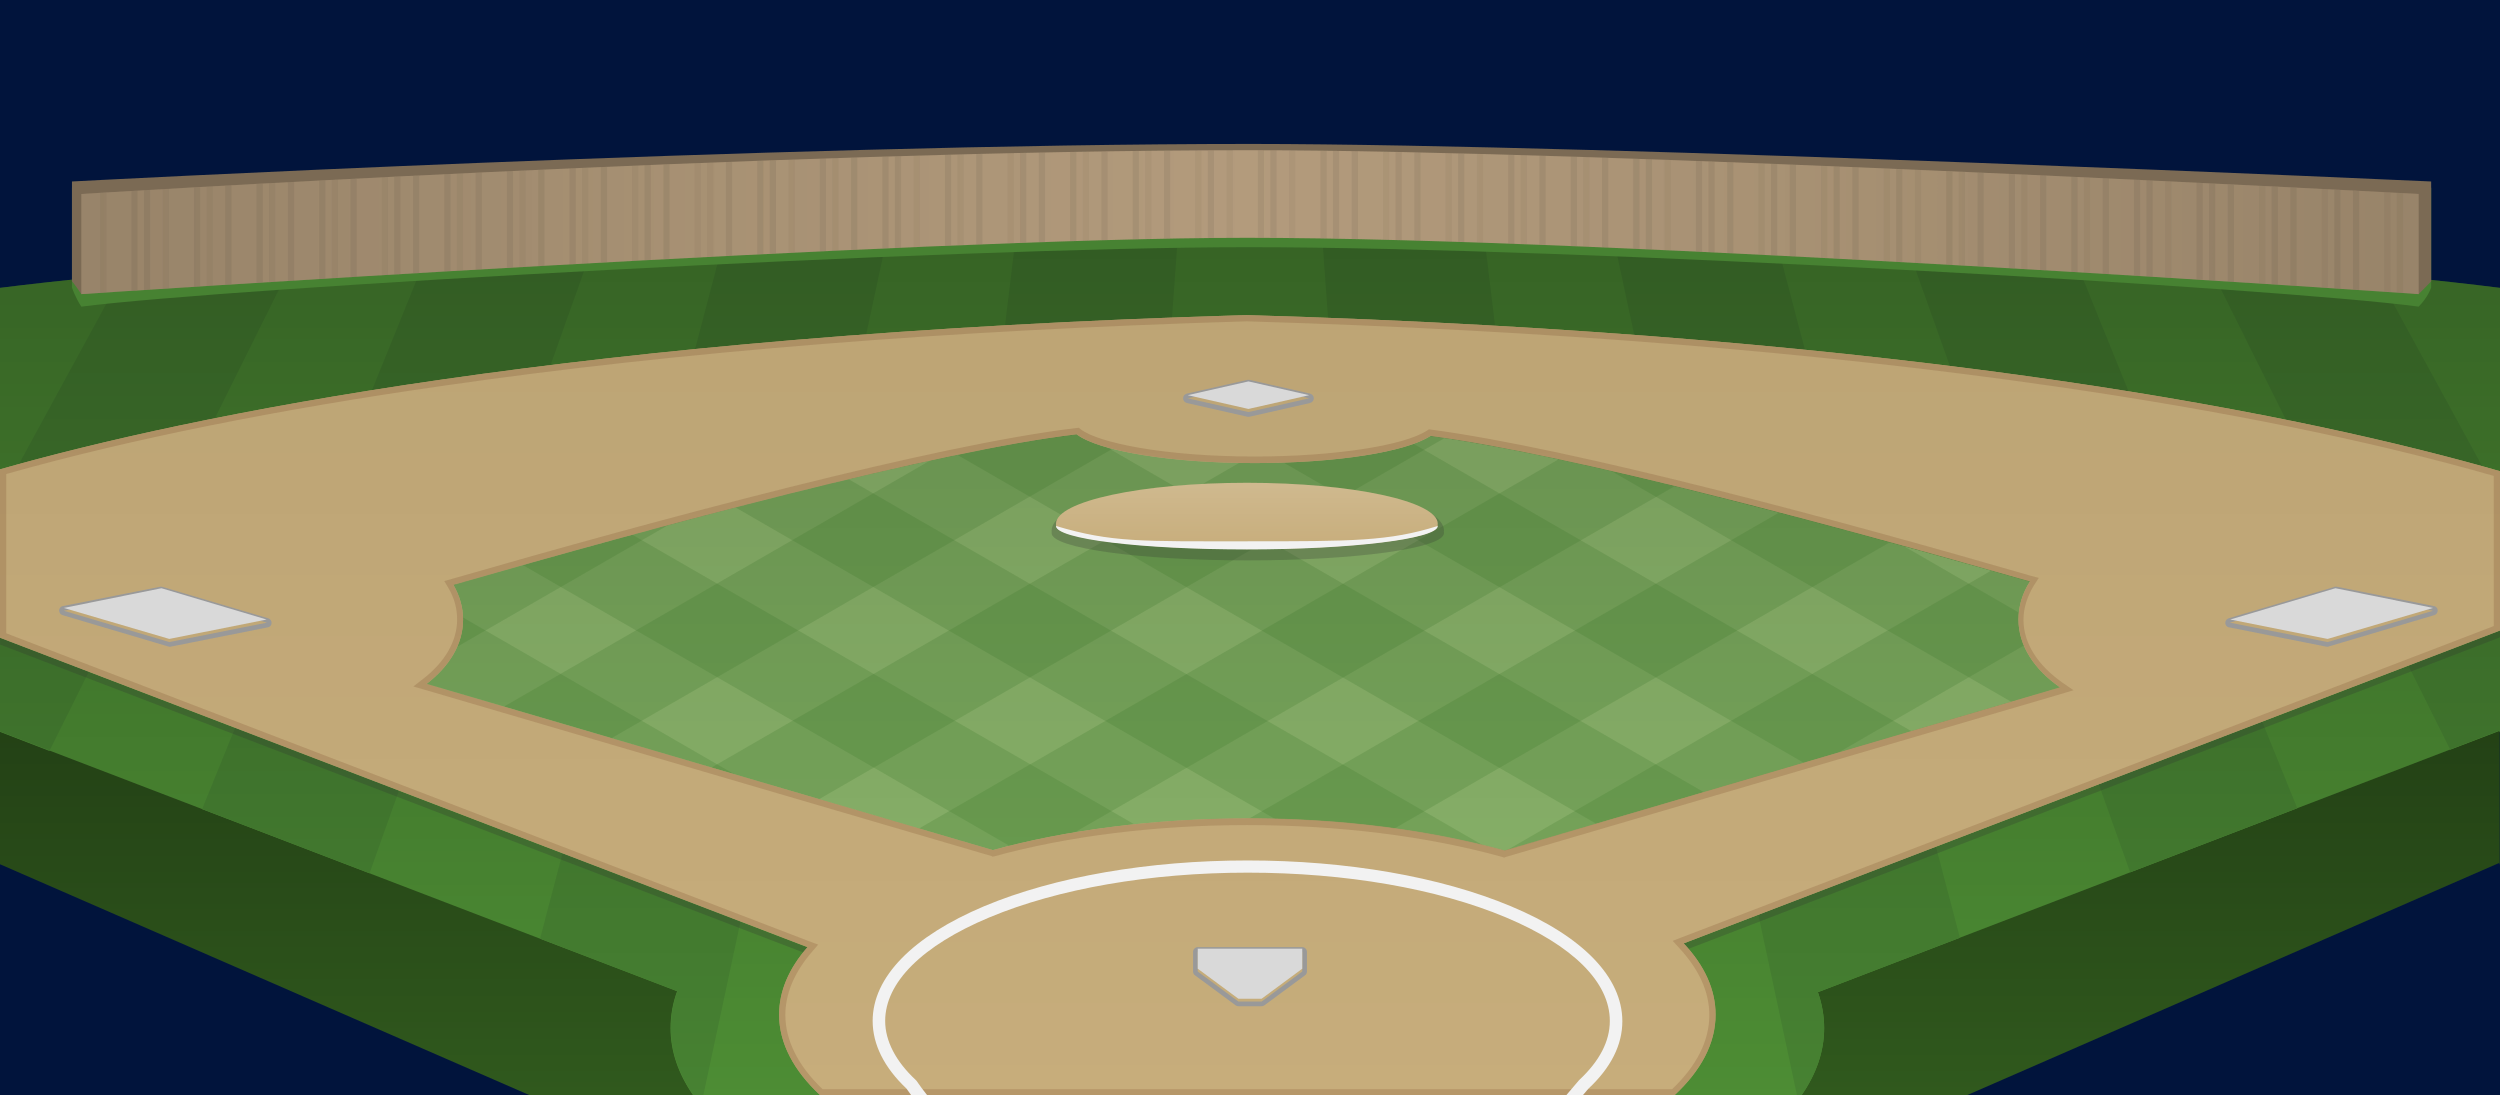 <?xml version="1.0" encoding="utf-8"?>
<!-- Generator: Adobe Illustrator 23.0.3, SVG Export Plug-In . SVG Version: 6.00 Build 0)  -->
<svg version="1.1" id="Layer_1" xmlns="http://www.w3.org/2000/svg" xmlns:xlink="http://www.w3.org/1999/xlink" x="0px" y="0px"
	 viewBox="0 0 799 350" style="enable-background:new 0 0 799 350;" xml:space="preserve">
<style type="text/css">
	.st0{fill:#01143C;}
	.st1{fill:#30591D;}
	.st2{fill:url(#SVGID_1_);}
	.st3{fill:#4D8D34;enable-background:new    ;}
	.st4{fill:#478232;enable-background:new    ;}
	.st5{fill:url(#SVGID_2_);enable-background:new    ;}
	.st6{opacity:0.25;fill:#333333;enable-background:new    ;}
	.st7{fill:#87B068;}
	.st8{opacity:0.25;fill:#478232;}
	.st9{fill:url(#SVGID_3_);}
	.st10{fill:#C7AD7B;enable-background:new    ;}
	.st11{opacity:0.75;enable-background:new    ;}
	.st12{fill:#B09063;}
	.st13{fill:url(#SVGID_4_);enable-background:new    ;}
	.st14{fill:#F2F2F2;enable-background:new    ;}
	.st15{fill:#999999;}
	.st16{fill:#D9D9D9;}
	.st17{fill:#D9D9D9;}
	.st18{fill:#478232;}
	.st19{fill:#7B6A54;}
	.st20{fill:#B39B7C;}
	.st21{opacity:0.5;}
	.st22{opacity:0.75;}
	.st23{opacity:0.5;fill:#7B6A54;}
	.st24{fill:url(#SVGID_5_);}
	.st25{fill:url(#SVGID_6_);enable-background:new    ;}
</style>
<rect class="st0" width="799.1" height="350"/>
<rect class="st0" width="26" height="112"/>
<rect x="773" class="st0" width="26" height="112"/>
<path class="st1" d="M0,114.8v161.4L169.2,350h459.5l170-74.2l0.2,0.6V114.8c0,0-152-22.8-397.3-22.8C152,92,0,114.8,0,114.8z"/>
<linearGradient id="SVGID_1_" gradientUnits="userSpaceOnUse" x1="399.5" y1="350" x2="399.5" y2="92">
	<stop  offset="0" style="stop-color:#000000;stop-opacity:0"/>
	<stop  offset="0.51" style="stop-color:#000000;stop-opacity:0.3"/>
</linearGradient>
<path class="st2" d="M0,114.8v161.4L169.2,350h459.5l170-74.2l0.2,0.6V114.8c0,0-152-22.8-397.3-22.8C152,92,0,114.8,0,114.8z"/>
<path class="st3" d="M0,92v141.8l216.4,83c-1.4,3.8-2.1,7.8-2.1,11.8c0,7.4,2.5,14.6,7.2,21.4h354.3c4.7-6.8,7.2-14,7.2-21.4
	c0-3.9-0.7-7.8-2-11.5l217.8-83.6l0.2,0.5V92c0,0-152-20-397.3-20C152,72,0,92,0,92z"/>
<path class="st4" d="M93.9,83c-21.9,1.7-40.3,3.3-54.8,4.7L0,159.4v74.5l15.8,6.1L93.9,83z"/>
<path class="st4" d="M64.6,258.6l53.5,20.5l72-202.1c-19,0.9-36.7,1.9-53.1,3L64.6,258.6z"/>
<path class="st4" d="M680.8,278.8l53.4-20.5L662,79.9c-16.4-1-34.1-2.1-53.1-3L680.8,278.8z"/>
<path class="st4" d="M705.1,83l78,156.6l15.7-6l0.2,0.5v-74.7l-39.2-71.7C745.3,86.3,727,84.6,705.1,83z"/>
<g>
	<path class="st4" d="M231.7,75.2L172.6,300l43.9,16.8c-1.4,3.8-2.1,7.8-2.1,11.8c0,7.4,2.5,14.6,7.2,21.4h3.2l59.2-276.5
		C265.7,74,248.3,74.6,231.7,75.2z"/>
	<path class="st4" d="M567.2,75.1c-16.6-0.6-34-1.2-52.1-1.7L574.3,350h1.5c4.7-6.8,7.2-14,7.2-21.4c0-3.9-0.7-7.8-2-11.5l45.4-17.4
		L567.2,75.1z"/>
	<path class="st4" d="M291.3,350h65.3l20.1-277.9c-17.8,0.1-35,0.3-51.7,0.6L291.3,350z"/>
	<path class="st4" d="M422.3,72l20.1,278h65.3L474,72.6C457.3,72.3,440.1,72.1,422.3,72z"/>
</g>
<linearGradient id="SVGID_2_" gradientUnits="userSpaceOnUse" x1="399.5" y1="350" x2="399.5" y2="72">
	<stop  offset="0" style="stop-color:#000000;stop-opacity:0"/>
	<stop  offset="1" style="stop-color:#000000;stop-opacity:0.3"/>
</linearGradient>
<path class="st5" d="M0,92v141.8l216.4,83c-1.4,3.8-2.1,7.8-2.1,11.8c0,7.4,2.5,14.6,7.2,21.4h354.3c4.7-6.8,7.2-14,7.2-21.4
	c0-3.9-0.7-7.8-2-11.5l217.8-83.6l0.2,0.5V92c0,0-152-20-397.3-20C152,72,0,92,0,92z"/>
<path class="st6" d="M793.6,158.5c0,0,2.1,0.4,5.4,1.1c0,8.2,0,42,0,42L485.3,321.7l-21.2-61.3L793.6,158.5 M793.5,156.4l-0.5,0.2
	l-329.4,102l-2,0.6l0.7,2l21.2,61.3l0.7,2l1.9-0.7L799,203.7c0,0,0-46.1-0.2-46.2c-2.9-0.6-4.8-0.9-4.8-0.9L793.5,156.4L793.5,156.4
	z"/>
<path class="st6" d="M0,158.7l328.8,101.8l-21.2,61.3L0,203.9V158.7 M0,206l306.8,117.6l1.9,0.7l0.7-2l21.2-61.3l0.7-2l-2-0.6
	L0.6,156.8L0,206z"/>
<path class="st7" d="M711,204.2c-58.7-17.7-224.6-66.4-272.9-66.4c-19.3,0-30.2,0-36.1,0c0,0-0.7,0-3,0c-0.2,0-0.4,0-0.7,0
	c-0.8,0-1.8,0-3,0c-5.9,0-17,0-36.1,0c-48.2,0-213.4,48.4-272.5,66.3c12.2,3.5,237.5,69.7,237.5,69.7l74.1,21.6h0.7l75.4-21.6
	C474.4,273.7,701.6,207.1,711,204.2z"/>
<path class="st8" d="M213.4,167.9c-37.3,10-74.1,20.6-101.6,28.7l-3,1.7l8.4,14.6c3.8,1.1,7.8,2.3,12.1,3.5L213.4,167.9z"/>
<path class="st8" d="M161.1,225.8c11,3.2,22.6,6.6,34.4,10.1l168.6-97.4l-0.4-0.8c-1.4,0-2.9,0-4.4,0c-13.3,0-35.5,3.7-61.9,9.4
	L161.1,225.8z"/>
<path class="st8" d="M261.8,255.4L461.7,140c-9.5-1.4-17.5-2.2-23.6-2.2c-10.4,0-18.4,0-24.5,0L227.4,245.3
	C239.3,248.8,251,252.2,261.8,255.4z"/>
<path class="st8" d="M498.1,146.8l-204.4,118c18.6,5.5,30.6,9,30.6,9l3.8,1.1l207.1-119.5C522.2,152.1,509.7,149.3,498.1,146.8z"/>
<path class="st8" d="M391.3,266.2l13,22.5L604,173.3c-11.7-3.2-23.6-6.4-35.4-9.5L391.3,266.2z"/>
<path class="st8" d="M671.1,192.3c-10.7-3.1-22.4-6.5-34.6-10L482,271.5c17.1-5,60.7-17.8,105.4-30.9L671.1,192.3z"/>
<path class="st8" d="M642.8,224.3c12.6-3.7,24.3-7.2,34.3-10.1l-68.9-39.8c-31.2-8.6-64.1-17.2-93.3-23.9L642.8,224.3z"/>
<path class="st8" d="M400.8,142.4l175.7,101.4c11.4-3.3,23-6.8,34.4-10.1l-165.6-95.6c-2.6-0.2-5-0.3-7.1-0.3c-17.8,0-28.4,0-34.6,0
	L400.8,142.4z"/>
<path class="st8" d="M306,145.4l204.2,117.9c10.1-3,21.8-6.4,34.4-10.1L346.2,138.6C335.2,139.8,321.5,142.2,306,145.4z"/>
<path class="st8" d="M235.1,162.2l208.5,120.4l27.8-7.9l2.6-4.5l-202.7-117C259.6,155.9,247.4,159,235.1,162.2z"/>
<path class="st8" d="M167.1,180.6l165.5,95.5l26.2,7.6l9.7-16.8l-166.4-96C190.2,174.1,178.4,177.4,167.1,180.6z"/>
<path class="st8" d="M134.9,189.8c-7.5,2.2-14.6,4.3-21.2,6.2l-5,8.6l20.4,11.8c29.3,8.6,69.3,20.3,105.5,31L134.9,189.8z"/>
<linearGradient id="SVGID_3_" gradientUnits="userSpaceOnUse" x1="398.9" y1="295.318" x2="398.9" y2="137.782">
	<stop  offset="0" style="stop-color:#000000;stop-opacity:0"/>
	<stop  offset="1" style="stop-color:#000000;stop-opacity:0.1"/>
</linearGradient>
<path class="st9" d="M711,204.2c-58.7-17.7-224.6-66.4-272.9-66.4c-19.3,0-30.2,0-36.1,0c0,0-0.7,0-3,0c-0.2,0-0.4,0-0.7,0
	c-0.8,0-1.8,0-3,0c-5.9,0-17,0-36.1,0c-48.2,0-213.4,48.4-272.5,66.3c12.2,3.5,237.5,69.7,237.5,69.7l74.1,21.6h0.7l75.4-21.6
	C474.4,273.7,701.6,207.1,711,204.2z"/>
<path class="st10" d="M398.4,100.7C185.1,106.9,60.9,132.7,0,150c0,3.1,0,6,0,8.7c0,5.2,0,9.8,0,13.4c0,5.5,0,8.8,0,8.8v22.9
	l258.1,98.9c-5.9,6.7-9.1,14-9.1,21.6c0,9.1,4.7,17.9,13.1,25.7c29.9,0,248.9,0,273.1,0c8.4-7.8,13.1-16.5,13.1-25.7
	c0-8.1-3.6-15.8-10.2-22.8l260.9-100c0,0,0-10.6,0-21.3c0,0,0-2.9,0-7.7c0-5.4,0-13.3,0-21.9C738.9,133.3,614.3,107,398.4,100.7z
	 M480.8,271.9c-23.6-6.5-51.8-10.3-82.1-10.3c-30,0-58,3.7-81.4,10.1c-26.3-7.7-121.3-35.6-181-53.1c7.3-5.6,11.7-12.7,11.7-20.6
	c0-3.9-1.1-7.6-3.1-11.1c65.4-18.8,154.3-42.8,199.2-48.1c6.9,5.3,29.7,9.2,56.9,9.2c26.3,0,48.5-3.6,56.2-8.7
	c45.2,6,128.5,28.4,191.6,46.5c-2.4,3.7-3.7,7.9-3.7,12.2c0,8.4,5.1,16,13.3,21.7C598.4,237.4,505.8,264.5,480.8,271.9z"/>
<g class="st11">
	<path class="st12" d="M398.4,102.7c95.6,2.8,182.5,9.8,258.4,20.8c53.9,7.8,101.1,17.4,140.2,28.6v20.4v7.7v19.9l-259.6,99.5
		l-2.8,1.1l2,2.2c6.4,6.9,9.7,14.1,9.7,21.5c0,8.2-4,16.2-11.9,23.7H262.9c-7.8-7.4-11.9-15.6-11.9-23.7c0-6.9,2.9-13.7,8.6-20.3
		l1.9-2.2l-2.7-1L2,202.4v-21.5v-8.8v-13.4v-7.2c39.3-11.1,86.5-20.6,140.3-28.3C217.7,112.3,303.9,105.5,398.4,102.7 M317.2,273.8
		l0.5-0.1c24.1-6.6,52.1-10,80.9-10c29.2,0,57.4,3.5,81.6,10.2l0.5,0.2l0.5-0.2c26.6-7.8,117.9-34.6,177.5-52.1l4-1.2l-3.5-2.4
		c-8-5.6-12.5-12.7-12.5-20.1c0-3.8,1.2-7.5,3.4-11.1l1.5-2.3l-2.6-0.7C586.9,166,503,143.4,457.4,137.3l-0.7-0.1l-0.6,0.4
		c-7.5,4.9-30.1,8.3-55.1,8.3c-29,0-50-4.4-55.6-8.7l-0.6-0.5l-0.8,0.1c-44.9,5.3-133.3,29.1-199.5,48.2l-2.5,0.7l1.3,2.2
		c1.9,3.2,2.8,6.6,2.8,10.1c0,6.9-3.9,13.6-10.9,19l-3.1,2.4l3.8,1.1c59.7,17.5,154.6,45.4,181,53.1L317.2,273.8 M398.4,100.7
		C185.1,106.9,60.9,132.7,0,150c0,3.1,0,6,0,8.7c0,5.2,0,9.8,0,13.4c0,5.5,0,8.8,0,8.8v22.9l258.1,98.9c-5.9,6.7-9.1,14-9.1,21.6
		c0,9.1,4.7,17.9,13.1,25.7c29.9,0,248.9,0,273.1,0c8.4-7.8,13.1-16.5,13.1-25.7c0-8.1-3.6-15.8-10.2-22.8l260.9-100
		c0,0,0-10.6,0-21.3c0,0,0-2.9,0-7.7c0-5.4,0-13.3,0-21.9C738.9,133.3,614.3,107,398.4,100.7L398.4,100.7z M317.3,271.7
		c-26.3-7.7-121.3-35.6-181-53.1c7.3-5.6,11.7-12.7,11.7-20.6c0-3.9-1.1-7.6-3.1-11.1c65.4-18.8,154.3-42.8,199.2-48.1
		c6.9,5.3,29.7,9.2,56.9,9.2c26.3,0,48.5-3.6,56.2-8.7c45.2,6,128.5,28.4,191.6,46.5c-2.4,3.7-3.7,7.9-3.7,12.2
		c0,8.4,5.1,16,13.3,21.7c-59.9,17.6-152.5,44.8-177.5,52.1c-23.6-6.5-51.8-10.3-82.1-10.3C368.7,261.6,340.7,265.3,317.3,271.7
		L317.3,271.7z"/>
</g>
<linearGradient id="SVGID_4_" gradientUnits="userSpaceOnUse" x1="399.5" y1="350" x2="399.5" y2="100.7">
	<stop  offset="0" style="stop-color:#000000;stop-opacity:0"/>
	<stop  offset="1" style="stop-color:#000000;stop-opacity:5.000000e-02"/>
</linearGradient>
<path class="st13" d="M398.4,100.7C185.1,106.9,60.9,132.7,0,150c0,3.1,0,6,0,8.7c0,5.2,0,9.8,0,13.4c0,5.5,0,8.8,0,8.8v22.9
	l258.1,98.9c-5.9,6.7-9.1,14-9.1,21.6c0,9.1,4.7,17.9,13.1,25.7c29.9,0,248.9,0,273.1,0c8.4-7.8,13.1-16.5,13.1-25.7
	c0-8.1-3.6-15.8-10.2-22.8l260.9-100c0,0,0-10.6,0-21.3c0,0,0-2.9,0-7.7c0-5.4,0-13.3,0-21.9C738.9,133.3,614.3,107,398.4,100.7z
	 M480.8,271.9c-23.6-6.5-51.8-10.3-82.1-10.3c-30,0-58,3.7-81.4,10.1c-26.3-7.7-121.3-35.6-181-53.1c7.3-5.6,11.7-12.7,11.7-20.6
	c0-3.9-1.1-7.6-3.1-11.1c65.4-18.8,154.3-42.8,199.2-48.1c6.9,5.3,29.7,9.2,56.9,9.2c26.3,0,48.5-3.6,56.2-8.7
	c45.2,6,128.5,28.4,191.6,46.5c-2.4,3.7-3.7,7.9-3.7,12.2c0,8.4,5.1,16,13.3,21.7C598.4,237.4,505.8,264.5,480.8,271.9z"/>
<path class="st6" d="M461.5,169.6c0-8.4-28.1-15.2-62.7-15.2s-62.7,6.8-62.7,15.2c0,0.2,0,0.3,0,0.5c0,0.1,0,0.2,0,0.3
	c0,4.8,28.1,8.7,62.7,8.7s62.7-3.9,62.7-8.7c0-0.1,0-0.2,0-0.3C461.4,169.9,461.5,169.7,461.5,169.6z"/>
<path class="st10" d="M459.5,167.4c0-7.2-27.3-13.1-61-13.1s-61,5.9-61,13.1c0,0.1,0,0.3,0,0.4c0,0.1,0,0.2,0,0.2
	c0,4.1,27.3,7.5,61,7.5s61-3.3,61-7.5c0-0.1,0-0.2,0-0.2C459.4,167.7,459.5,167.6,459.5,167.4z"/>
<path class="st14" d="M459.5,168.1c0,4.1-27.3,7.5-61,7.5s-61-3.3-61-7.5c17.7,5.3,27.3,4.9,61,4.9S444,173,459.5,168.1z"/>
<path class="st14" d="M482.8,289.6c-22.5-9.4-52.3-14.6-84.1-14.6c-31.7,0-61.6,5.2-84.1,14.6c-23,9.7-35.7,22.7-35.7,36.7
	c0,7.5,3.7,14.9,10.8,21.6c0.5,0.7,1,1.4,1.5,2.1h5.1c-1.2-1.5-2.3-3-3.4-4.6l-0.3-0.3c-6.3-5.9-9.7-12.4-9.7-18.8
	c0-12.3,11.8-24.1,33.3-33.1c22-9.2,51.4-14.3,82.6-14.3c31.2,0,60.6,5.1,82.5,14.3c21.4,9,33.2,20.7,33.2,33.1
	c0,6.5-3.3,12.8-9.7,18.8l-0.2,0.2c-1.4,1.6-2.7,3.2-4,4.7h5.3c0.6-0.7,1.1-1.3,1.7-2c7.2-6.7,10.9-14,10.9-21.6
	C518.5,312.3,505.8,299.2,482.8,289.6z"/>
<g>
	<path class="st15" d="M399,122.9l19.4,4.4l-19.4,4.4l-19.4-4.4L399,122.9 M399,121.4c-0.1,0-0.2,0-0.3,0l-19.4,4.4
		c-0.7,0.2-1.2,0.8-1.2,1.5s0.5,1.3,1.2,1.5l19.4,4.4c0.1,0,0.2,0,0.3,0s0.2,0,0.3,0l19.4-4.4c0.7-0.2,1.2-0.8,1.2-1.5
		s-0.5-1.3-1.2-1.5l-19.4-4.4C399.2,121.4,399.1,121.4,399,121.4L399,121.4z"/>
</g>
<g>
	<path class="st15" d="M51.6,189l33.7,10l-31.2,6.2l-33.7-10L51.6,189 M51.6,187.5c-0.1,0-0.2,0-0.3,0l-31.2,6.2
		c-0.7,0.1-1.2,0.7-1.2,1.4s0.4,1.3,1.1,1.5l33.7,10c0.1,0,0.3,0.1,0.4,0.1c0.1,0,0.2,0,0.3,0l31.2-6.2c0.7-0.1,1.2-0.7,1.2-1.4
		s-0.4-1.3-1.1-1.5l-33.7-10C51.9,187.6,51.7,187.5,51.6,187.5L51.6,187.5z"/>
</g>
<g>
	<path class="st15" d="M746.4,189l31.2,6.2l-33.7,10l-31.2-6.2L746.4,189 M746.4,187.5c-0.1,0-0.3,0-0.4,0.1l-33.7,10
		c-0.7,0.2-1.1,0.8-1.1,1.5s0.5,1.3,1.2,1.4l31.2,6.2c0.1,0,0.2,0,0.3,0s0.3,0,0.4-0.1l33.7-10c0.7-0.2,1.1-0.8,1.1-1.5
		s-0.5-1.3-1.2-1.4l-31.2-6.2C746.6,187.5,746.5,187.5,746.4,187.5L746.4,187.5z"/>
</g>
<g>
	<path class="st15" d="M416.2,304.2v6.3l-13,9.6h-7.4l-13-9.6v-6.3H416.2 M416.2,302.7h-33.4c-0.8,0-1.5,0.7-1.5,1.5v6.3
		c0,0.5,0.2,0.9,0.6,1.2l13,9.6c0.3,0.2,0.6,0.3,0.9,0.3h7.4c0.3,0,0.6-0.1,0.9-0.3l13-9.6c0.4-0.3,0.6-0.7,0.6-1.2v-6.3
		C417.7,303.4,417,302.7,416.2,302.7L416.2,302.7z"/>
</g>
<polygon class="st16" points="743.9,204.2 777.6,194.3 746.4,188 712.8,198 "/>
<polygon class="st16" points="418.4,126.3 399,130.7 379.6,126.3 399,121.9 "/>
<g>
	<polygon class="st17" points="403.2,319.2 395.8,319.2 382.8,309.6 382.8,303.2 416.2,303.2 416.2,309.6 	"/>
</g>
<polygon class="st16" points="54.1,204.2 20.4,194.3 51.6,188 85.2,198 "/>
<path class="st18" d="M777,91.9c0,0-1,3.1-4,6.1c-44.8-6-269.2-19-374-19C304.7,79,72.8,92,26,98c-2-3-3-6.1-3-6.1V60
	c0,0,225.1-12,376.9-12C515.6,48.1,777,60,777,60V91.9z"/>
<path class="st19" d="M777,89.9c0,0-1,1.1-4,4.1c-44.8-6-269.2-22-374-22C304.7,72,72.8,88,26,94c-2-3-3-4.1-3-4.1V58
	c0,0,225.1-12,376.9-12C515.6,46.1,777,58,777,58V89.9z"/>
<path class="st20" d="M773,94c0,0-258-18-374.5-18C294,76,26,94,26,94V62c0,0,223-14,373.4-14C514,48,773,62,773,62V94z"/>
<g class="st21">
	<g class="st22">
		<path class="st23" d="M42,92.9c0.7,0,1.3-0.1,2-0.1V60.9c-0.7,0-1.4,0.1-2,0.1V92.9z"/>
		<path class="st23" d="M46,92.7c0.7,0,1.3-0.1,2-0.1V60.7c-0.7,0-1.3,0.1-2,0.1V92.7z"/>
		<path class="st23" d="M62,91.7c0.7,0,1.3-0.1,2-0.1V59.8c-0.7,0-1.3,0.1-2,0.1V91.7z"/>
		<path class="st23" d="M72,91c0.7,0,1.3-0.1,2-0.1V59.2c-0.7,0-1.3,0.1-2,0.1V91z"/>
		<path class="st23" d="M82,90.4c0.7,0,1.3-0.1,2-0.1V58.7c-0.7,0-1.3,0.1-2,0.1V90.4z"/>
		<path class="st23" d="M92,89.8c0.7,0,1.3-0.1,2-0.1V58.1c-0.7,0-1.3,0.1-2,0.1V89.8z"/>
		<path class="st23" d="M102,89.2c0.7,0,1.3-0.1,2-0.1V57.6c-0.7,0-1.3,0.1-2,0.1V89.2z"/>
		<path class="st23" d="M112,88.6c0.7,0,1.3-0.1,2-0.1V57.1c-0.7,0-1.3,0.1-2,0.1V88.6z"/>
		<path class="st23" d="M126,87.7c0.7,0,1.3-0.1,2-0.1V56.4c-0.7,0-1.3,0.1-2,0.1V87.7z"/>
		<path class="st23" d="M132,87.4c0.7,0,1.3-0.1,2-0.1V56.1c-0.7,0-1.3,0.1-2,0.1V87.4z"/>
		<path class="st23" d="M142,86.8c0.7,0,1.3-0.1,2-0.1V55.6c-0.7,0-1.3,0.1-2,0.1V86.8z"/>
		<path class="st23" d="M152,86.2c0.7,0,1.3-0.1,2-0.1v-31c-0.7,0-1.3,0.1-2,0.1V86.2z"/>
		<path class="st23" d="M162,85.6c0.7,0,1.3-0.1,2-0.1V54.6c-0.7,0-1.3,0.1-2,0.1V85.6z"/>
		<path class="st23" d="M172,85.1c0.7,0,1.3-0.1,2-0.1V54.2c-0.7,0-1.3,0.1-2,0.1V85.1z"/>
		<path class="st23" d="M182,84.5c0.7,0,1.3-0.1,2-0.1V53.7c-0.7,0-1.3,0.1-2,0.1V84.5z"/>
		<path class="st23" d="M192,83.9c0.7,0,1.3-0.1,2-0.1V53.3c-0.7,0-1.3,0.1-2,0.1V83.9z"/>
		<path class="st23" d="M206,83.2c0.7,0,1.3-0.1,2-0.1V52.7c-0.7,0-1.3,0.1-2,0.1V83.2z"/>
		<path class="st23" d="M212,82.9c0.7,0,1.3-0.1,2-0.1V52.5c-0.7,0-1.3,0.1-2,0.1V82.9z"/>
		<path class="st23" d="M232,81.8c0.7,0,1.3-0.1,2-0.1v-30c-0.7,0-1.3,0.1-2,0.1V81.8z"/>
		<path class="st23" d="M242,81.3c0.7,0,1.3-0.1,2-0.1V51.3c-0.7,0-1.3,0-2,0.1V81.3z"/>
		<path class="st23" d="M246,81.1c0.7,0,1.3-0.1,2-0.1V51.2c-0.7,0-1.3,0-2,0.1V81.1z"/>
		<path class="st23" d="M262,80.4c0.7,0,1.3-0.1,2-0.1V50.6c-0.7,0-1.3,0-2,0.1V80.4z"/>
		<path class="st23" d="M272,79.9c0.7,0,1.3-0.1,2-0.1V50.3c-0.7,0-1.3,0-2,0.1V79.9z"/>
		<path class="st23" d="M282,79.4c0.7,0,1.3-0.1,2-0.1V50c-0.7,0-1.3,0-2,0.1V79.4z"/>
		<path class="st23" d="M286,79.3c0.7,0,1.3-0.1,2-0.1V49.9c-0.7,0-1.3,0-2,0.1V79.3z"/>
		<path class="st23" d="M302,78.6c0.7,0,1.3-0.1,2-0.1V49.4c-0.7,0-1.3,0-2,0.1V78.6z"/>
		<path class="st23" d="M312,78.2c0.7,0,1.3-0.1,2-0.1V49.2c-0.7,0-1.3,0-2,0V78.2z"/>
		<path class="st23" d="M326,77.6c0.7,0,1.3,0,2-0.1V48.8c-0.7,0-1.3,0-2,0V77.6z"/>
		<path class="st23" d="M332,77.4c0.7,0,1.3,0,2-0.1V48.7c-0.7,0-1.3,0-2,0V77.4z"/>
		<path class="st23" d="M342,77.1c0.7,0,1.3,0,2-0.1V48.5c-0.7,0-1.3,0-2,0V77.1z"/>
		<path class="st23" d="M352,76.8c0.7,0,1.3,0,2-0.1V48.4c-0.7,0-1.3,0-2,0V76.8z"/>
		<path class="st23" d="M362,76.5c0.7,0,1.3,0,2,0V48.2c-0.7,0-1.3,0-2,0V76.5z"/>
		<path class="st23" d="M372,76.3c0.7,0,1.3,0,2,0V48.1c-0.7,0-1.3,0-2,0V76.3z"/>
		<path class="st23" d="M386,76.1c0.7,0,1.3,0,2,0V48c-0.7,0-1.3,0-2,0V76.1z"/>
		<path class="st23" d="M402,76c0.7,0,1.3,0,2,0V48c-0.7,0-1.3,0-2,0V76z"/>
		<path class="st23" d="M406,76c0.7,0,1.3,0,2,0V48c-0.7,0-1.3,0-2,0V76z"/>
		<path class="st23" d="M422,76.2c0.7,0,1.3,0,2,0V48.2c-0.7,0-1.3,0-2,0V76.2z"/>
		<path class="st23" d="M426,76.3c0.7,0,1.3,0,2,0V48.2c-0.7,0-1.3,0-2,0V76.3z"/>
		<path class="st23" d="M432,76.4c0.7,0,1.3,0,2,0V48.3c-0.7,0-1.3,0-2,0V76.4z"/>
		<path class="st23" d="M446,76.7c0.7,0,1.3,0,2,0.1V48.6c-0.7,0-1.3,0-2,0V76.7z"/>
		<path class="st23" d="M452,76.9c0.7,0,1.3,0,2,0.1V48.7c-0.7,0-1.3,0-2,0V76.9z"/>
		<path class="st23" d="M466,77.3c0.7,0,1.3,0,2,0.1V49.1c-0.7,0-1.3,0-2-0.1V77.3z"/>
		<path class="st23" d="M482,77.9c0.7,0,1.3,0,2,0.1V49.5c-0.7,0-1.3,0-2-0.1V77.9z"/>
		<path class="st23" d="M492,78.2c0.7,0,1.3,0.1,2,0.1V49.8c-0.7,0-1.3,0-2-0.1V78.2z"/>
		<path class="st23" d="M502,78.6c0.7,0,1.3,0.1,2,0.1V50.1c-0.7,0-1.3,0-2-0.1V78.6z"/>
		<path class="st23" d="M512,79.1c0.7,0,1.3,0.1,2,0.1V50.4c-0.7,0-1.3,0-2-0.1V79.1z"/>
		<path class="st23" d="M522,79.5c0.7,0,1.3,0.1,2,0.1V50.8c-0.7,0-1.3,0-2-0.1V79.5z"/>
		<path class="st23" d="M526,79.7c0.7,0,1.3,0.1,2,0.1V50.9c-0.7,0-1.3,0-2-0.1V79.7z"/>
		<path class="st23" d="M542,80.4c0.7,0,1.3,0.1,2,0.1v-29c-0.7,0-1.3,0-2-0.1V80.4z"/>
		<path class="st23" d="M546,80.6c0.7,0,1.3,0.1,2,0.1v-29c-0.7,0-1.3,0-2-0.1V80.6z"/>
		<path class="st23" d="M552,80.9c0.7,0,1.3,0.1,2,0.1V51.9c-0.7,0-1.3-0.1-2-0.1V80.9z"/>
		<path class="st23" d="M566,81.6c0.7,0,1.3,0.1,2,0.1V52.4c-0.7,0-1.3-0.1-2-0.1V81.6z"/>
		<path class="st23" d="M572,81.9c0.7,0,1.3,0.1,2,0.1V52.7c-0.7,0-1.3-0.1-2-0.1V81.9z"/>
		<path class="st23" d="M586,82.6c0.7,0,1.3,0.1,2,0.1V53.2c-0.7,0-1.3-0.1-2-0.1V82.6z"/>
		<path class="st23" d="M592,82.9c0.7,0,1.3,0.1,2,0.1V53.5c-0.7,0-1.3-0.1-2-0.1V82.9z"/>
		<path class="st23" d="M606,83.7c0.7,0,1.3,0.1,2,0.1V54.1c-0.7,0-1.3-0.1-2-0.1V83.7z"/>
		<path class="st23" d="M622,84.6c0.7,0,1.3,0.1,2,0.1V54.8c-0.7,0-1.3-0.1-2-0.1V84.6z"/>
		<path class="st23" d="M632,85.1c0.7,0,1.3,0.1,2,0.1v-30c-0.7,0-1.3-0.1-2-0.1V85.1z"/>
		<path class="st23" d="M642,85.7c0.7,0,1.3,0.1,2,0.1V55.7c-0.7,0-1.3-0.1-2-0.1V85.7z"/>
		<path class="st23" d="M652,86.3c0.7,0,1.3,0.1,2,0.1V56.1c-0.7,0-1.3-0.1-2-0.1V86.3z"/>
		<path class="st23" d="M662,86.9c0.7,0,1.3,0.1,2,0.1V56.6c-0.7,0-1.3-0.1-2-0.1V86.9z"/>
		<path class="st23" d="M672,87.5c0.7,0,1.3,0.1,2,0.1V57c-0.7,0-1.3-0.1-2-0.1V87.5z"/>
		<path class="st23" d="M682,88.1c0.7,0,1.3,0.1,2,0.1V57.5c-0.7,0-1.3-0.1-2-0.1V88.1z"/>
		<path class="st23" d="M686,88.4c0.7,0,1.3,0.1,2,0.1V57.7c-0.7,0-1.3-0.1-2-0.1V88.4z"/>
		<path class="st23" d="M702,89.3c0.7,0,1.3,0.1,2,0.1v-31c-0.7,0-1.3-0.1-2-0.1V89.3z"/>
		<path class="st23" d="M706,89.6c0.7,0,1.3,0.1,2,0.1v-31c-0.7,0-1.3-0.1-2-0.1V89.6z"/>
		<path class="st23" d="M712,90c0.7,0,1.3,0.1,2,0.1V59c-0.7,0-1.3-0.1-2-0.1V90z"/>
		<path class="st23" d="M726,90.9c0.7,0,1.3,0.1,2,0.1V59.7c-0.7,0-1.3-0.1-2-0.1V90.9z"/>
		<path class="st23" d="M732,91.3c0.7,0,1.3,0.1,2,0.1V60c-0.7,0-1.3-0.1-2-0.1V91.3z"/>
		<path class="st23" d="M746,92.2c0.7,0,1.3,0.1,2,0.1V60.7c-0.7,0-1.3-0.1-2-0.1V92.2z"/>
		<path class="st23" d="M752,92.6c0.7,0,1.3,0.1,2,0.1V61c-0.7,0-1.3-0.1-2-0.1V92.6z"/>
	</g>
	<g class="st21">
		<path class="st23" d="M32,93.6c0.6,0,1.3-0.1,2-0.1v-32c-0.7,0-1.4,0.1-2,0.1V93.6z"/>
		<path class="st23" d="M52,92.3c0.7,0,1.3-0.1,2-0.1V60.3c-0.7,0-1.3,0.1-2,0.1V92.3z"/>
		<path class="st23" d="M66,91.4c0.7,0,1.3-0.1,2-0.1V59.5c-0.7,0-1.3,0.1-2,0.1V91.4z"/>
		<path class="st23" d="M86,90.2c0.7,0,1.3-0.1,2-0.1V58.4c-0.7,0-1.3,0.1-2,0.1V90.2z"/>
		<path class="st23" d="M106,88.9c0.7,0,1.3-0.1,2-0.1V57.4c-0.7,0-1.3,0.1-2,0.1V88.9z"/>
		<path class="st23" d="M122,88c0.7,0,1.3-0.1,2-0.1V56.6c-0.7,0-1.3,0.1-2,0.1V88z"/>
		<path class="st23" d="M146,86.5c0.7,0,1.3-0.1,2-0.1v-31c-0.7,0-1.3,0.1-2,0.1V86.5z"/>
		<path class="st23" d="M166,85.4c0.7,0,1.3-0.1,2-0.1V54.5c-0.7,0-1.3,0.1-2,0.1V85.4z"/>
		<path class="st23" d="M186,84.3c0.7,0,1.3-0.1,2-0.1V53.6c-0.7,0-1.3,0.1-2,0.1V84.3z"/>
		<path class="st23" d="M202,83.4c0.7,0,1.3-0.1,2-0.1V52.9c-0.7,0-1.3,0.1-2,0.1V83.4z"/>
		<path class="st23" d="M222,82.3c0.7,0,1.3-0.1,2-0.1V52.1c-0.7,0-1.3,0.1-2,0.1V82.3z"/>
		<path class="st23" d="M226,82.1c0.7,0,1.3-0.1,2-0.1V51.9c-0.7,0-1.3,0.1-2,0.1V82.1z"/>
		<path class="st23" d="M252,80.8c0.7,0,1.3-0.1,2-0.1V51c-0.7,0-1.3,0-2,0.1V80.8z"/>
		<path class="st23" d="M266,80.2c0.7,0,1.3-0.1,2-0.1V50.5c-0.7,0-1.3,0-2,0.1V80.2z"/>
		<path class="st23" d="M292,79c0.7,0,1.3-0.1,2-0.1V49.7c-0.7,0-1.3,0-2,0.1V79z"/>
		<path class="st23" d="M306,78.4c0.7,0,1.3-0.1,2-0.1v-29c-0.7,0-1.3,0-2,0.1V78.4z"/>
		<path class="st23" d="M322,77.8c0.7,0,1.3,0,2-0.1V48.9c-0.7,0-1.3,0-2,0V77.8z"/>
		<path class="st23" d="M346,77c0.7,0,1.3,0,2-0.1V48.5c-0.7,0-1.3,0-2,0V77z"/>
		<path class="st23" d="M366,76.4c0.7,0,1.3,0,2,0V48.2c-0.7,0-1.3,0-2,0V76.4z"/>
		<path class="st23" d="M382,76.1c0.7,0,1.3,0,2,0V48c-0.7,0-1.3,0-2,0V76.1z"/>
		<path class="st23" d="M392,76c0.7,0,1.3,0,2,0V48c-0.7,0-1.3,0-2,0V76z"/>
		<path class="st23" d="M412,76.1c0.7,0,1.3,0,2,0v-28c-0.7,0-1.3,0-2,0V76.1z"/>
		<path class="st23" d="M442,76.6c0.7,0,1.3,0,2,0.1V48.5c-0.7,0-1.3,0-2,0V76.6z"/>
		<path class="st23" d="M462,77.2c0.7,0,1.3,0,2,0.1V49c-0.7,0-1.3,0-2,0V77.2z"/>
		<path class="st23" d="M472,77.5c0.7,0,1.3,0,2,0.1V49.2c-0.7,0-1.3,0-2-0.1V77.5z"/>
		<path class="st23" d="M486,78c0.7,0,1.3,0,2,0.1V49.6c-0.7,0-1.3,0-2-0.1V78z"/>
		<path class="st23" d="M506,78.8c0.7,0,1.3,0.1,2,0.1V50.2c-0.7,0-1.3,0-2-0.1V78.8z"/>
		<path class="st23" d="M532,79.9c0.7,0,1.3,0.1,2,0.1V51.1c-0.7,0-1.3,0-2-0.1V79.9z"/>
		<path class="st23" d="M562,81.4c0.7,0,1.3,0.1,2,0.1V52.3c-0.7,0-1.3-0.1-2-0.1V81.4z"/>
		<path class="st23" d="M582,82.4c0.7,0,1.3,0.1,2,0.1V53.1c-0.7,0-1.3-0.1-2-0.1V82.4z"/>
		<path class="st23" d="M602,83.5c0.7,0,1.3,0.1,2,0.1V53.9c-0.7,0-1.3-0.1-2-0.1V83.5z"/>
		<path class="st23" d="M612,84c0.7,0,1.3,0.1,2,0.1V54.3c-0.7,0-1.3-0.1-2-0.1V84z"/>
		<path class="st23" d="M626,84.8c0.7,0,1.3,0.1,2,0.1v-30c-0.7,0-1.3-0.1-2-0.1V84.8z"/>
		<path class="st23" d="M646,86c0.7,0,1.3,0.1,2,0.1V55.8c-0.7,0-1.3-0.1-2-0.1V86z"/>
		<path class="st23" d="M666,87.1c0.7,0,1.3,0.1,2,0.1V56.8c-0.7,0-1.3-0.1-2-0.1V87.1z"/>
		<path class="st23" d="M692,88.7c0.7,0,1.3,0.1,2,0.1V58c-0.7,0-1.3-0.1-2-0.1V88.7z"/>
		<path class="st23" d="M722,90.6c0.7,0,1.3,0.1,2,0.1V59.5c-0.7,0-1.3-0.1-2-0.1V90.6z"/>
		<path class="st23" d="M742,91.9c0.7,0,1.3,0.1,2,0.1V60.5c-0.7,0-1.3-0.1-2-0.1V91.9z"/>
		<path class="st23" d="M762,93.2c0.7,0,1.4,0.1,2,0.1V61.5c-0.6,0-1.3-0.1-2-0.1V93.2z"/>
		<path class="st23" d="M766,93.5c0.7,0,1.4,0.1,2,0.1V61.7c-0.6,0-1.3-0.1-2-0.1V93.5z"/>
	</g>
</g>
<linearGradient id="SVGID_5_" gradientUnits="userSpaceOnUse" x1="26" y1="71" x2="773" y2="71">
	<stop  offset="0" style="stop-color:#000000;stop-opacity:0.15"/>
	<stop  offset="0.5" style="stop-color:#0E0E0D;stop-opacity:0"/>
	<stop  offset="1" style="stop-color:#000000;stop-opacity:0.15"/>
</linearGradient>
<path class="st24" d="M773,94c0,0-258-18-374.5-18C294,76,26,94,26,94V62c0,0,223-14,373.4-14C514,48,773,62,773,62V94z"/>
<linearGradient id="SVGID_6_" gradientUnits="userSpaceOnUse" x1="398.5" y1="154.3" x2="398.5" y2="175.5">
	<stop  offset="0" style="stop-color:#FFFFFF;stop-opacity:0.15"/>
	<stop  offset="1" style="stop-color:#FFFFFF;stop-opacity:0"/>
</linearGradient>
<path class="st25" d="M459.5,167.4c0-7.2-27.3-13.1-61-13.1s-61,5.9-61,13.1c0,0.1,0,0.3,0,0.4c0,0.1,0,0.2,0,0.2
	c0,4.1,27.3,7.5,61,7.5s61-3.3,61-7.5c0-0.1,0-0.2,0-0.2C459.4,167.7,459.5,167.6,459.5,167.4z"/>
</svg>
